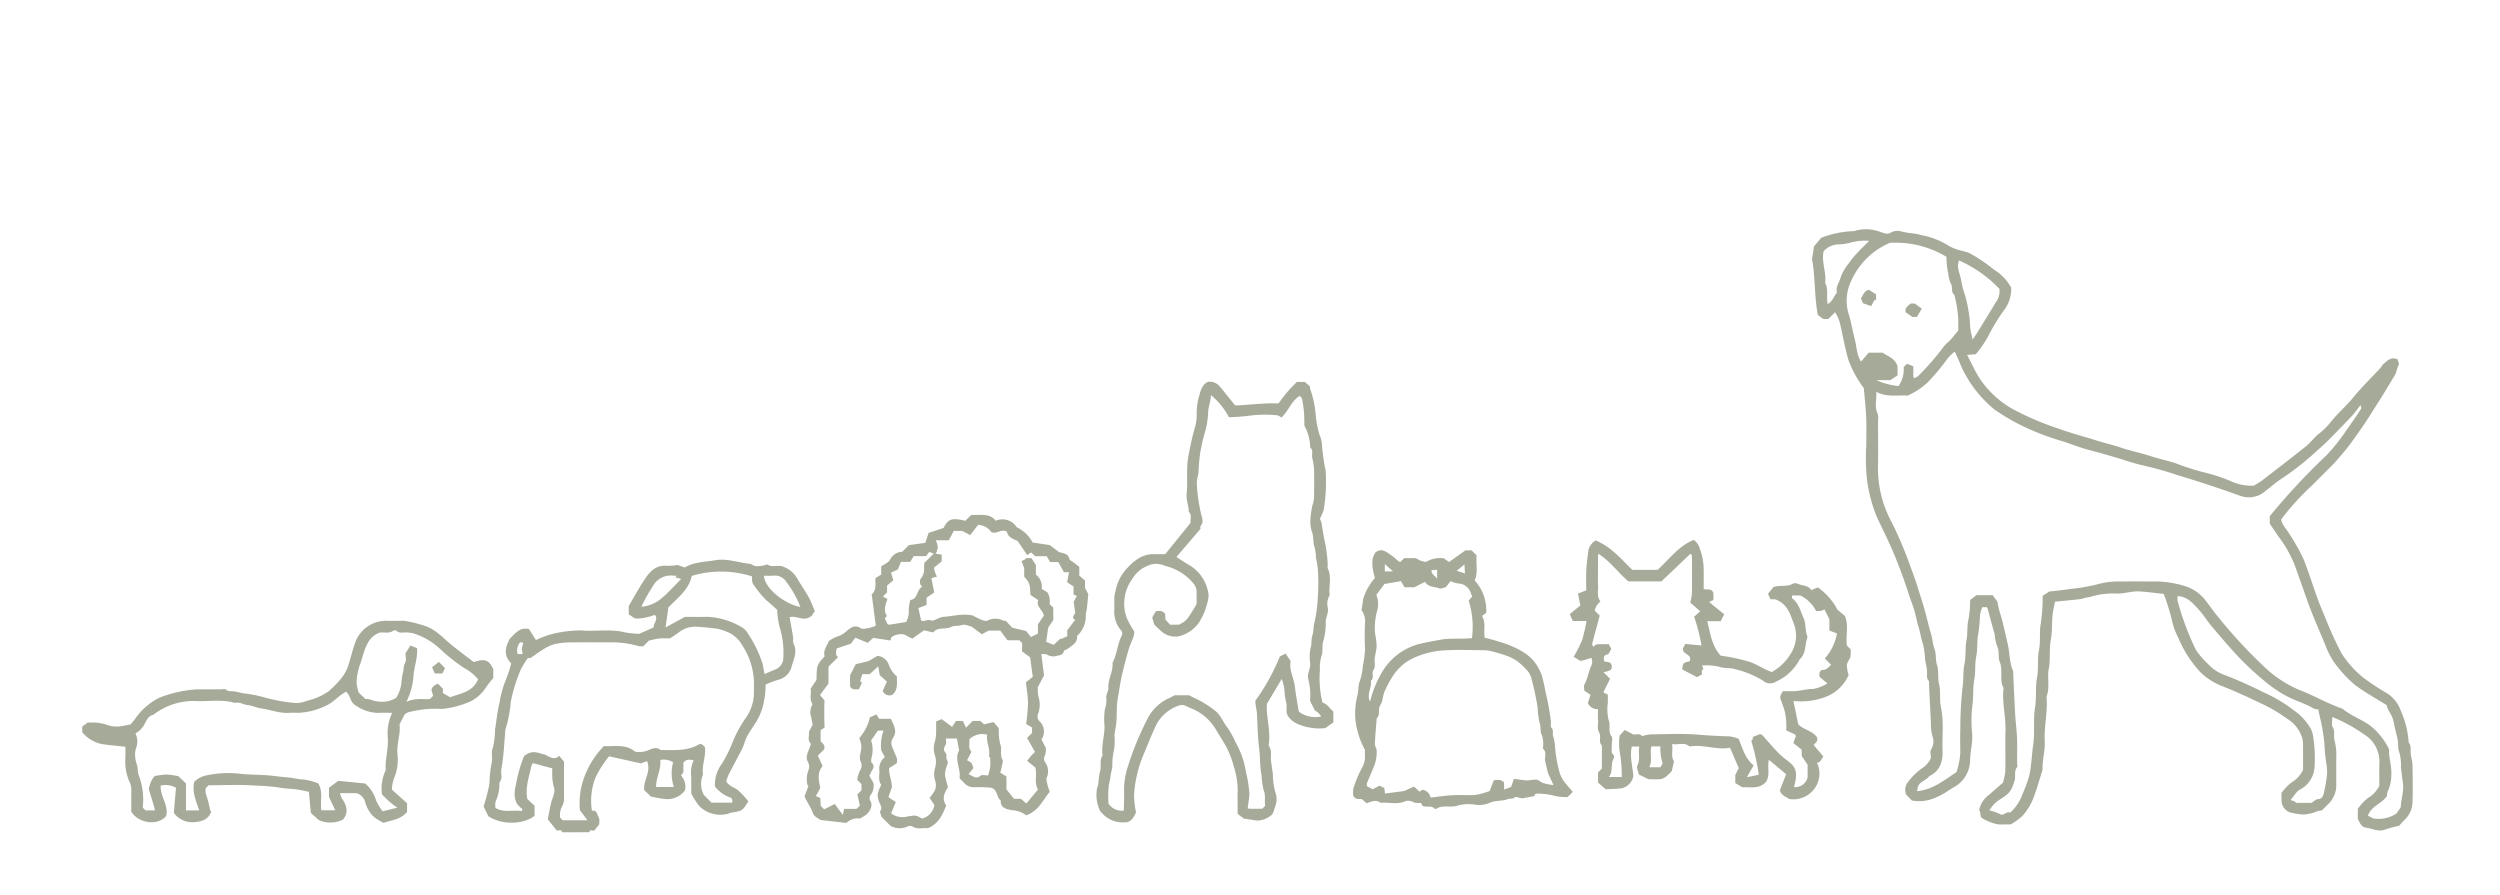 <svg xmlns="http://www.w3.org/2000/svg" width="366" height="131" viewBox="0 0 366 131"><g transform="translate(-1040 -3331)"><g transform="translate(427 191.934)"><path d="M695.282,3260.911c-.065-.551-.563-.131-.819-.313l-1.264-1.586c.151-.767.286-1.57.473-2.361s.7-1.606.414-2.369a6.579,6.579,0,0,1-.234-1.906c-.023-.277,0-.558,0-.824l-2.821-.76a1.439,1.439,0,0,0-.246.438c-.3,1.56-.932,3.08-.574,4.825l1.048.968v1.466c-1.279,1.114-4.453,1.556-6.757.077l-.7-1.419a33.259,33.259,0,0,0,.852-3.306,17.8,17.8,0,0,1,.288-2.9c.25-.781-.118-1.631.234-2.485a12.125,12.125,0,0,0,.3-2.583c.212-1.3.333-2.623.65-3.905a14.7,14.7,0,0,1,.821-3.1,20.519,20.519,0,0,0,.9-2.685c-1.155-1.124-.9-2.361-.183-3.645.743-.685,1.357-1.674,2.77-1.386.315.5.674,1.068,1.023,1.62a13.556,13.556,0,0,1,3.088-1.053,18.653,18.653,0,0,1,3.6-.361c2.1.192,4.235-.255,6.333.289a14.475,14.475,0,0,0,2.1.211l2.123-.942c-.091-.566.736-1.136.178-1.837-1.18.447-2.767.707-3.093.426l-.738-.508v-1.212c.772-1.3,1.477-2.6,2.284-3.829.777-1.184,1.688-2.227,3.346-2.055a8.825,8.825,0,0,0,1.533-.117l1.035.36c1.335-.813,2.954-.8,4.487-1.063,1.758-.3,3.464.394,5.205.547.671.528,1.4.286,2.126.168.074-.012.177-.146.2-.13.719.531,1.562.076,2.293.324a3.932,3.932,0,0,1,2.224,1.877c.517.889,1.116,1.731,1.611,2.632.359.654.608,1.37.91,2.065a1.963,1.963,0,0,0-.28.339c-.075.15-.106.322-.061.176-1.2,1.217-2.355-.01-3.369.352.183,1.015.361,1.942.512,2.873.052.322-.063.7.071.974.578,1.165.061,2.228-.261,3.294a2.645,2.645,0,0,1-1.975,2.012,14.437,14.437,0,0,0-1.853.7,11.226,11.226,0,0,1-.247,2.461,8.528,8.528,0,0,1-1.414,3.428c-.336.53-.687,1.046-1,1.6-.359.63-.473,1.339-.8,1.967-.627,1.223-1.289,2.428-1.915,3.651a9.668,9.668,0,0,0-.4,1.052c.444.774,1.239.9,1.784,1.344a14.3,14.3,0,0,1,1.462,1.6c-.869,1.393-.886,1.4-2.534,1.653-.128.02-.244.1-.372.136a4.378,4.378,0,0,1-4.194-1.013,10.313,10.313,0,0,1-1.254-1.925c0-.812-.009-1.624,0-2.436a4.42,4.42,0,0,1,.347-2.429c-.655-.14-1.148-.167-1.5.364v1.388l-.344.465a2.5,2.5,0,0,1,.592,2.152,3.167,3.167,0,0,1-3.085,1.278c-.631-.056-1.253-.213-1.911-.33l-.981-.943c-.186-1.434,1.065-2.7.407-4.25l-.9.328-4.666-1.035a16.317,16.317,0,0,0-1.956,3.053,9.257,9.257,0,0,0-.545,4.918c.774-.147.747.587.98.962.192.308.074.809.084,1.02l-.725.922c-.253.08-.666-.269-.706.238Zm-2.7-11.427c.379.086.709.379,1.087.477a1.019,1.019,0,0,0,1.192-.247l.708.851v4.568a9.109,9.109,0,0,1-.011,1.145,2.2,2.2,0,0,1-.287.879,2.767,2.767,0,0,0-.273,1.607l.389.388H699l-1.1-1.473a10.932,10.932,0,0,1,.927-5.546,12.555,12.555,0,0,1,2.592-3.844c1.536.094,3.162-.349,4.579.836a3.746,3.746,0,0,0,1.955-.234c.544-.236,1.17-.527,1.76-.021,1.93-.007,3.891.2,5.666-.855.07-.042.188,0,.343,0,.068.054.176.134.278.221.072.062.136.134.192.19.2,1.376-.484,2.68-.268,4.046a3.4,3.4,0,0,0,.122,2.976l1.133,1.133h2.954a.519.519,0,0,0-.35-.8,4.96,4.96,0,0,1-2.119-1.583,5.221,5.221,0,0,1,1.052-3.369,19.86,19.86,0,0,0,1.532-3.094,17.545,17.545,0,0,1,1.9-3.512,6.5,6.5,0,0,0,1.229-3.646c.006-.573.005-1.147,0-1.72a10.237,10.237,0,0,0-1.786-5.426,4.333,4.333,0,0,0-2.218-1.891,6.92,6.92,0,0,0-1.395-.429c-1.005-.141-2.019-.232-3.033-.293a3.894,3.894,0,0,0-2.641.882c-.361.275-.748.514-1.214.83-.452,0-1.027-.04-1.593.013a12.921,12.921,0,0,0-1.5.314l-.82.82a2.379,2.379,0,0,1-.646-.008,14.244,14.244,0,0,0-3.92-.569c-2.1.015-4.205-.022-6.306.017a9.523,9.523,0,0,0-2.31.3,6.8,6.8,0,0,0-1.653.841c-.544.328-1.053.715-1.684,1.149h-.383a13.252,13.252,0,0,0-1,1.615,22.408,22.408,0,0,0-1.5,4.836,18.763,18.763,0,0,1-.805,4.1c-.018.04,0,.1,0,.142-.095,1.2-.177,2.407-.292,3.607-.065.68-.18,1.355-.283,2.031-.1.629.245,1.325-.285,1.888a6,6,0,0,1-.557,2.778,2.9,2.9,0,0,0-.016.949c1.274.748,2.615.227,3.885.462.172-.376-.15-.435-.267-.574-.149-.176-.365-.3-.452-.486-.72-1.3-.174-2.58.026-3.811a20.633,20.633,0,0,1,.99-3.166C690.846,3248.788,691.721,3249.288,692.581,3249.484Zm33.83-12.366a1.877,1.877,0,0,0,1.27-1.9,12.329,12.329,0,0,0-.547-4.355,13.048,13.048,0,0,1-.365-2.544c-.5-.388-.992-.925-1.587-1.381a15.23,15.23,0,0,1-1.816-2.217c-.355-.4-.234-.864-.28-1.275a14.934,14.934,0,0,0-8.813-.069c-.42,2.045-2.1,3.226-3.42,4.621-.135.934-.263,1.827-.422,2.927l2.841-1.551c1.033,0,2.131.023,3.228-.006a10.7,10.7,0,0,1,4.981,1.459,2.523,2.523,0,0,1,1.011.985,17.282,17.282,0,0,1,2.139,4.409c.113.48.191.968.3,1.528C725.443,3237.53,725.922,3237.31,726.411,3237.118Zm3.763-9.2a15.289,15.289,0,0,0-2.045-3.652,1.951,1.951,0,0,0-1.9-.922c-.425.036-.856.006-1.391.006C724.918,3225.157,727.846,3227.515,730.174,3227.922Zm-18.3-4.324.211-.244a2.424,2.424,0,0,1-.417,0,3.013,3.013,0,0,0-3.074,1.5,28.467,28.467,0,0,0-1.7,3.036,5.01,5.01,0,0,0,3.049-1.318c.919-.744,1.7-1.659,2.787-2.745Zm-2.222,26.724c.2,1.35-.634,2.57-.6,3.968h2.6a6.408,6.408,0,0,1-.11-3.629A2.661,2.661,0,0,0,709.647,3250.322Zm-20.139-15.5-.127-.746.214-.909c-.22-.03-.441-.1-.463-.058a1.925,1.925,0,0,0-.365,1.713Z" fill="#a5aa99"/><path d="M625.04,3245.43l.781-.574a14.057,14.057,0,0,1,1.419.011,7.468,7.468,0,0,1,1.314.282,4.407,4.407,0,0,0,1.889.277c.536-.08,1.067-.191,1.67-.3.2-.241.452-.513.665-.815a9.474,9.474,0,0,1,3.5-3.074,17.775,17.775,0,0,1,5.643-1.253h3.441c.239,0,.574-.1.7.019.366.351.786.216,1.189.275.442.065.875.194,1.316.278a20.073,20.073,0,0,1,3.312.659,24.733,24.733,0,0,0,3.985.738,3.9,3.9,0,0,0,2.015-.273,9.655,9.655,0,0,0,3.177-1.367,14.9,14.9,0,0,0,1.99-2.039,5.773,5.773,0,0,0,.977-1.894c.32-.97.538-1.974.878-2.935a4.82,4.82,0,0,1,4.688-3.5c.859.035,1.72.005,2.58.006a18.8,18.8,0,0,1,3.118.776c1.572.536,2.627,1.793,3.852,2.782,1.072.864,2.169,1.677,3.222,2.487,1.633-.547,2.175-.333,2.854,1.007v1.335a17.315,17.315,0,0,0-1.105,1.413,5.864,5.864,0,0,1-2.126,1.955,14.136,14.136,0,0,1-4.256,1.152,15.5,15.5,0,0,0-3.9.247c-.566.161-1.179.119-1.622.611l-.717,1.394c.2,1.389-.444,2.832-.3,4.347a7.075,7.075,0,0,1-.535,3.641,6.01,6.01,0,0,0-.287,1.567l2.232,1.994v1.266c-.923,1.118-2.239,1.2-3.433,1.6a6.654,6.654,0,0,1-1.591-1.007,4.98,4.98,0,0,1-1.1-1.961,1.8,1.8,0,0,0-1.332-1.38h-2.381a3.986,3.986,0,0,0,.4.961,2.911,2.911,0,0,1,.582,1.624,2.034,2.034,0,0,1-.555,1.3,4.149,4.149,0,0,1-3.529.058l-1.152-1.031c-.092-1.01-.188-2.063-.282-3.1-.645-.127-1.3-.3-1.974-.376-.774-.087-1.541-.087-2.327-.246a29.055,29.055,0,0,0-3.458-.286c-2.319-.18-4.661-.053-6.925-.053l-.43.43a3.761,3.761,0,0,0,.009.776,17.6,17.6,0,0,1,.651,2.455c0,.071.127.135.156.165-.407,1.262-1.524,1.511-2.568,1.58a3.3,3.3,0,0,1-2.912-1.377c.1-1.188.211-2.428.318-3.651a3.029,3.029,0,0,0-2.246-.327c-.077,1.606,1.2,2.87.807,4.444-1.275,1.549-4.122,1.013-5.109-.633v-2.124c0-.478.034-.959-.012-1.432a2.918,2.918,0,0,0-.28-.884,7.241,7.241,0,0,1-.573-3.348c.026-.6.005-1.208.005-1.711-1.254-.139-2.361-.236-3.46-.392a5.187,5.187,0,0,1-2.848-1.712Zm43.328-2a5.738,5.738,0,0,1-3.054-.933,1.992,1.992,0,0,1-1.052-1.258,3.594,3.594,0,0,0-.563-.918c-1.157.563-1.913,1.642-3.109,2.118a10.075,10.075,0,0,1-3.893.983c-.43-.007-.862-.031-1.289,0-1.448.122-2.784-.459-4.183-.644-.656-.087-1.283-.421-1.938-.483s-1.21-.517-1.885-.312c-1.8-.562-3.647-.218-5.471-.275a9.589,9.589,0,0,0-6.478,2c-.9.2-1.066,1.088-1.491,1.691a3.135,3.135,0,0,1-1.132,1.028,2.734,2.734,0,0,1,.1,2.144,3.263,3.263,0,0,0-.146.653,4.453,4.453,0,0,0,.245,1.758c.188.482.076,1.046.289,1.6a10.086,10.086,0,0,1,.577,4.716l.412.412h1.378c-.075-.317-.121-.574-.2-.822-.229-.764-.477-1.523-.7-2.288a4.478,4.478,0,0,1,.6-1.609c.124-.145.253-.284.283-.317a12.859,12.859,0,0,1,1.674-.22,13.786,13.786,0,0,1,1.768.243l1.117,1.06v3.954h1.933c-.422-1.335-1.072-2.653-.723-4.183a3.606,3.606,0,0,1,1.973-.982,14.9,14.9,0,0,1,4.9-.179c1.543.15,3.089.091,4.611.277.772.094,1.544.184,2.322.25s1.523.283,2.318.311a8.734,8.734,0,0,1,2.032.55c.747,1.238.253,2.586.451,3.933h2.032l-.914-1.947v-1.352l1.366-1.008,3.94.39a5.16,5.16,0,0,1,1.584,2.465,8.972,8.972,0,0,0,.953,1.6l2.176-.526a12.388,12.388,0,0,1-2.262-1.955,6.34,6.34,0,0,1,.507-3.445.6.6,0,0,0,.036-.271c-.066-1.595.469-3.15.294-4.755a7.291,7.291,0,0,1,.654-3.464C669.6,3243.423,668.982,3243.382,668.368,3243.432Zm7.576-2.031.467-.467-.249-.867c.085-.458.479-.723.954-.9l.726.727v.639l1.053.612c1.548-.577,3.313-.75,4.1-2.631a6.967,6.967,0,0,0-2.068-1.666,26.52,26.52,0,0,1-3.353-2.639,10.1,10.1,0,0,0-4.135-2.44,5,5,0,0,0-.82-.1c-.536-.077-1.13.2-1.61-.276a.43.43,0,0,0-.412,0c-.634.478-1.36.188-2.021.292-1.665.625-2.065,2.135-2.533,3.6-.081.253-.127.52-.227.765a8.9,8.9,0,0,0-.611,2.89,6.257,6.257,0,0,0,.307,1.524l1,.945c.567-.074,1.082.294,1.7.337a4.059,4.059,0,0,0,2.792-.513,5.462,5.462,0,0,0,.8-2.635,7.725,7.725,0,0,1,.265-1.314,2.649,2.649,0,0,1,.248-1.2c.216-.34.044-.927.044-1.37.232-.367.45-.709.723-1.14l.974.387c.108,1.456-.442,2.716-.516,4.018a10.314,10.314,0,0,1-1.05,3.847C673.751,3241.22,674.864,3241.487,675.944,3241.4Z" fill="#a5aa99"/><path d="M959.726,3255.85a4.039,4.039,0,0,0,1.612-1.774c0-1.1-.042-2.2.009-3.3a4.66,4.66,0,0,0-2.234-4.19,23.6,23.6,0,0,0-4.656-2.552c0,.53-.172,1.106.037,1.452.389.643.124,1.288.262,1.907a8.381,8.381,0,0,1,.285,2.034c-.034,1.48-.007,2.961-.012,4.442a3.857,3.857,0,0,1-1.2,2.942c-.313.294-.609.606-.9.9a4.662,4.662,0,0,0-.681.114,5.525,5.525,0,0,1-2.085.488,10.7,10.7,0,0,1-1.877-.306,1.852,1.852,0,0,1-1.272-1.73c-.015-.33,0-.661,0-1.132a8.215,8.215,0,0,1,1.468-1.532,4.291,4.291,0,0,0,1.686-1.843c0-1.185.005-2.474-.005-3.764a2.9,2.9,0,0,0-.1-.817,4.992,4.992,0,0,0-2.281-2.934,21.761,21.761,0,0,0-3.693-2.174c-1.829-.881-3.669-1.734-5.561-2.49a9.463,9.463,0,0,1-3.323-2.05,16.839,16.839,0,0,1-3.3-5.1,10.023,10.023,0,0,1-.912-2.481,30.682,30.682,0,0,0-1.229-3.949c-1.263-.132-2.412-.29-3.567-.362s-2.276.383-3.465.309a11.189,11.189,0,0,0-3.023.3c-.333.072-.671.211-1.036.255-.4.048-.777.222-1.173.269-1.234.144-2.472.253-3.651.37-.13.713-.3,1.377-.364,2.052-.117,1.152-.01,2.3-.238,3.474-.271,1.4-.034,2.871-.311,4.319-.252,1.316.205,2.716-.321,4.031.2,2.218-.387,4.409-.263,6.616.078,1.374-.391,2.68-.314,4.038a.766.766,0,0,1-.063.259c-.359,1.141-.689,2.293-1.089,3.419a8.994,8.994,0,0,1-1.769,3.125,10.007,10.007,0,0,1-1.739,1.275c-.729,0-1.3.009-1.875,0a7.877,7.877,0,0,1-2.228-.853c-.536-.309-.21-1.006-.535-1.206a3.657,3.657,0,0,1,1.471-2.285c.687-.624,1.4-1.221,2.015-1.758a9.374,9.374,0,0,0,.353-1.675c.039-2.006-.026-4.014.027-6.019.053-2.025-.514-4.015-.3-6.044a.271.271,0,0,0,0-.142c-.631-1.192-.029-2.549-.537-3.79-.284-.7-.028-1.639-.376-2.273a7.764,7.764,0,0,1-.387-1.847c-.354-1.191-.656-2.407-.993-3.609a2.157,2.157,0,0,0-.13-.3H903.2a5.546,5.546,0,0,0-.329,1.146,21.508,21.508,0,0,1-.255,2.755c-.213,1.075-.07,2.2-.3,3.32-.217,1.076-.065,2.2-.274,3.322-.235,1.263-.095,2.585-.292,3.891a19.1,19.1,0,0,0-.024,4.148c.1,1.373-.339,2.685-.3,4.039a4.793,4.793,0,0,1-.5,1.8,4.455,4.455,0,0,1-2.021,2c-1.785,1.209-3.615,2.326-6.014,1.875l-.812-.844a1.787,1.787,0,0,1,.3-1.914,8.73,8.73,0,0,1,1.933-1.9,3.631,3.631,0,0,0,1.376-1.541c0-.379-.185-.985.039-1.306a2.084,2.084,0,0,0,.183-1.9,7.251,7.251,0,0,1-.222-2.051c-.106-1.919-.2-3.838-.29-5.757-.005-.095.041-.231-.007-.281-.457-.477-.211-1.068-.285-1.606s-.2-1.066-.279-1.6a11.157,11.157,0,0,0-.329-2.3c-.288-.772-.354-1.576-.6-2.333s-.384-1.559-.592-2.333-.525-1.5-.773-2.258a73.444,73.444,0,0,0-2.586-6.954c-.648-1.452-1.343-2.886-2.036-4.314a20.993,20.993,0,0,1-1.652-6.474,32.022,32.022,0,0,1-.036-4.294c0-1.385.046-2.773-.013-4.155s-.223-2.781-.348-4.265a8.817,8.817,0,0,1-.64-.912,15.687,15.687,0,0,1-1.613-3.2c-.459-1.6-.758-3.222-1.117-4.836a5.716,5.716,0,0,0-.835-2.15l-1,.994h-.719l-.813-.6c-.519-2.84-.36-5.587-.842-8.174l.292-1.869,1.055-1.254a14.6,14.6,0,0,1,4.863-.976c.08,0,.162-.066.246-.091a5.852,5.852,0,0,1,3.105.07c.645.154,1.352.647,1.986.237a1.935,1.935,0,0,1,1.49-.172,11.522,11.522,0,0,0,1.463.264,6.789,6.789,0,0,1,1.457.275,11.4,11.4,0,0,1,4.08,1.587,6.716,6.716,0,0,0,1.852.7,9.737,9.737,0,0,1,1.144.349,22.489,22.489,0,0,1,3.589,2.416,7.167,7.167,0,0,1,2.529,2.641,5.083,5.083,0,0,1-1.057,3.317,29.071,29.071,0,0,0-2.411,4,18.063,18.063,0,0,1-1.709,2.438l-1.278.09c.672,1.267,1.188,2.458,1.894,3.522a14.133,14.133,0,0,0,4.855,4.449,42.447,42.447,0,0,0,6.7,2.849c1.832.664,3.726,1.153,5.585,1.743,1.145.363,2.324.618,3.454,1.006,1.431.491,2.914.777,4.352,1.246,1.219.4,2.493.656,3.719,1.063a37.286,37.286,0,0,0,3.781,1.238,25.953,25.953,0,0,1,4.182,1.335,6.95,6.95,0,0,0,3.5.683c.5-.32.863-.514,1.184-.762,2.139-1.647,4.285-3.286,6.392-4.973.668-.534,1.182-1.258,1.846-1.8a11.2,11.2,0,0,0,1.829-1.795c.981-1.252,2.22-2.284,3.234-3.535,1.243-1.535,2.679-2.913,4.025-4.364.152-.164.228-.411.4-.544.572-.449,1.069-1.142,2.109-.7.051.239.264.628.149.82-.284.475-.281,1.034-.561,1.493-.745,1.22-1.467,2.454-2.235,3.659-1.062,1.667-2.089,3.362-3.257,4.952a36.654,36.654,0,0,1-3.627,4.524q-1.479,1.458-2.939,2.938a37.61,37.61,0,0,0-4.586,5.039c.115.813.758,1.375,1.158,2.066a28.167,28.167,0,0,1,2.156,3.838c1.057,2.718,1.831,5.54,3.029,8.2a51.706,51.706,0,0,0,2.523,5.557,15.1,15.1,0,0,0,3.061,3.429,32.021,32.021,0,0,0,3.583,2.373,5.007,5.007,0,0,1,2.039,2.652,13.492,13.492,0,0,1,1.119,4.55c.418.476.234,1.058.293,1.6.064.585.255,1.162.267,1.745.036,1.767.054,3.536,0,5.3a3.645,3.645,0,0,1-1.056,2.567c-.371.365-.708.763-.9.972a20.522,20.522,0,0,0-2.051.557c-1,.392-1.873-.165-2.8-.271-.685-.078-.887-.7-1.2-1.278v-1.49A7.726,7.726,0,0,1,959.726,3255.85Zm-14.435-41.208a94.364,94.364,0,0,1,8.288-8.9,27.562,27.562,0,0,0,2.912-3.661c.733-1.033,1.473-2.06,2.149-3.132.081-.129.088-.3-.065-.561-.476.592-.908,1.226-1.436,1.768-1.633,1.677-3.218,3.417-4.983,4.946a41.473,41.473,0,0,1-5.065,4c-.888.553-1.67,1.276-2.51,1.908a3.626,3.626,0,0,1-3.683.616q-4.5-1.619-9.079-2.993a49,49,0,0,0-4.888-1.384,30.712,30.712,0,0,1-3.068-.872c-1.618-.488-3.235-.97-4.874-1.389-1.283-.327-2.525-.817-3.782-1.245a40.194,40.194,0,0,1-4.622-1.637,30.606,30.606,0,0,1-5.612-3.1,17.48,17.48,0,0,1-4.18-4.991c-.656-1.082-.994-2.259-1.619-3.475a6.715,6.715,0,0,0-1.022.979,31.562,31.562,0,0,1-3.035,3.623,11.007,11.007,0,0,1-2.832,1.837c-1.424-.1-3.032.292-4.6-.552.1,1.076-.322,2.173.223,3.265a2.406,2.406,0,0,1,.035.987c0,2.293.045,4.587-.01,6.88a16.539,16.539,0,0,0,1.99,7.926,57.3,57.3,0,0,1,2.7,6.334c.357,1,.741,1.985,1.057,3,.3.976.621,1.948.912,2.925.421,1.415.732,2.851,1.143,4.257.2.687.211,1.4.48,2.087.275.7.111,1.571.356,2.292.313.923.074,1.874.294,2.749.291,1.164.044,2.351.286,3.466.459,2.116.16,4.229.237,6.34.057,1.583-.34,3-1.942,3.752-.454.683-1.505.77-1.7,1.706-.027.126-.043.255-.085.5,2.258-.208,3.9-1.544,5.767-2.8a10.772,10.772,0,0,0,.561-2.859c-.01-1.195-.036-2.391.005-3.584a55.361,55.361,0,0,1,.333-6.037c.162-1.119.046-2.247.27-3.321.244-1.164.083-2.34.294-3.464.192-1.023.055-2.065.29-3.032a15.547,15.547,0,0,0,.249-2.889l.9-.7h2.4l.69.949a13.435,13.435,0,0,0,.34,1.513c.49,1.491.77,3.03,1.144,4.547.335,1.359.241,2.8.821,4.1.035.08,0,.19.005.285.095,2.015.177,4.031.291,6.044.066,1.157.225,2.309.271,3.466.048,1.192.011,2.388.011,3.583,0,.239.1.553-.017.7-.475.62-.144,1.354-.361,2.006-.481,1.44-.637,1.8-2.348,2.842a4.573,4.573,0,0,0-1.331,1.472,6.192,6.192,0,0,1,1.483.5c.628.408,1.015-.443,1.562-.184a6.448,6.448,0,0,0,1.747-2.573,22.267,22.267,0,0,0,1.023-2.736c.355-1.54.377-3.1.6-4.636.266-1.839-.022-3.681.272-5.472.239-1.456.023-2.918.284-4.324.253-1.359.029-2.73.287-4.038.267-1.359.021-2.732.288-4.038a26.907,26.907,0,0,0,.255-3.918l.961-.626c.849-.095,2.058-.208,3.222-.4a24.272,24.272,0,0,0,4.117-.738,11.283,11.283,0,0,1,3.3-.325c1.719-.046,3.44,0,5.16-.016a15.364,15.364,0,0,1,3.906.629,6.109,6.109,0,0,1,3.227,2.22c.621.789,1.183,1.627,1.834,2.39a70.6,70.6,0,0,0,6.493,7.051,17.243,17.243,0,0,0,5.258,3.552c2.194.828,4.214,2.046,6.439,2.8,1.242,1.053,2.815,1.552,4.127,2.534a10.01,10.01,0,0,1,2.68,3.42c-.091,1.235.428,2.491.315,3.82a5.743,5.743,0,0,1-.54,2.366,1.779,1.779,0,0,0-.081.585c-.707,1.162-2.332,1.491-2.794,2.93l.753.387a4.56,4.56,0,0,0,3.446-.741l.6-.875c.031-1.168.491-2.34.315-3.566-.11-.771-.2-1.545-.289-2.318a6.546,6.546,0,0,0-.245-2.194c-.269-.586-.086-1.327-.268-2.028-.223-.859-.412-1.743-.607-2.619s-.841-1.468-.959-2.224c-1.613-1.013-3.192-1.881-4.623-2.947a17.169,17.169,0,0,1-2.465-2.538,10.594,10.594,0,0,1-1.817-3.113c-.446-1.106-.922-2.2-1.385-3.3-.6-1.426-1.162-2.868-1.659-4.327-.485-1.423-1.025-2.829-1.505-4.255a18.467,18.467,0,0,0-2.444-4.287c-.4-.6-.81-1.194-1.224-1.8ZM899.7,3185.867a19.055,19.055,0,0,0-.578-3.633c-.565-.41-.162-1.117-.527-1.657a5.947,5.947,0,0,1-.39-1.554,11.4,11.4,0,0,1-.243-2.359,14.457,14.457,0,0,0-8.356-2.043c-.067.038-.14.09-.221.126a10.814,10.814,0,0,0-5.315,5.323,6.747,6.747,0,0,0-.452,4.894c.4,1.182.566,2.439.891,3.648.312,1.158.3,2.409.947,3.394l1.115-1.307h2.065c.706.557,1.793.757,2.166,2.021v1.3l-1.065.7H887.7a10.347,10.347,0,0,0,3.241.866,4.27,4.27,0,0,0,.758-2.783l.487-.487.923.38c0,.579,0,1.054,0,1.528,0,.037.047.075.136.206a1.972,1.972,0,0,0,.522-.269,35.729,35.729,0,0,0,3.765-4.31c.309-.418.748-.737,1.1-1.126.368-.406.7-.842,1.067-1.282C899.7,3186.822,899.673,3186.343,899.7,3185.867Zm49.238,70.539c.082.038.138.13.209.2h2.245c.335-.2.635-.526.95-.541.738-.036.83-.73.906-1.07.126-.562.251-1.153.321-1.733a6.5,6.5,0,0,0-.022-2.561,28.3,28.3,0,0,1-.261-2.9,30.789,30.789,0,0,0-.834-4.52,1.252,1.252,0,0,1,0-.343,2.325,2.325,0,0,1-.765-.157c-1.141-.7-2.43-1.057-3.619-1.645a18.61,18.61,0,0,1-3.475-2.312,41.257,41.257,0,0,1-3.73-3.439c-1.416-1.479-2.733-3.054-4.06-4.616-.649-.764-1.171-1.638-1.843-2.379-.848-.934-1.667-1.965-3.15-2.065a2.451,2.451,0,0,0,.011.787,40.3,40.3,0,0,0,2.643,7.07,12.2,12.2,0,0,0,1.8,2.1,6.243,6.243,0,0,0,1.988,1.438,60.192,60.192,0,0,1,6.051,2.667,21.91,21.91,0,0,1,4.611,2.744,7.925,7.925,0,0,1,2.082,2.14,3.478,3.478,0,0,1,.569,1.189,19.7,19.7,0,0,1,.285,4.889,3.976,3.976,0,0,1-2.092,3.294c-.565.276-.922.98-1.423,1.545C948.611,3256.284,948.782,3256.33,948.94,3256.406ZM899.812,3177.2c-.424.973.11,1.881.282,2.791a13.3,13.3,0,0,0,.6,2.323,19.386,19.386,0,0,1,.49,2.239,15.083,15.083,0,0,1,.246,2.472,17.464,17.464,0,0,0,.367,1.75c.283-.424.5-.726.691-1.04.889-1.445,1.792-2.882,2.651-4.345a2.694,2.694,0,0,0,.571-2.04A18.518,18.518,0,0,0,899.812,3177.2Zm-17.872,4.706c-.272-.829.364-1.489.543-2.266a6.6,6.6,0,0,1,1.132-1.956,12.193,12.193,0,0,1,1.4-1.706c.475-.523.995-1.006,1.638-1.649a7.963,7.963,0,0,0-2.713.244,6.784,6.784,0,0,1-1.867.271,3.071,3.071,0,0,0-2.1,1.007c-.32,1.6.422,3.09.232,4.637.508.942.159,2,.362,3.09C881.326,3183.222,881.428,3182.437,881.94,3181.906Z" fill="#a5aa99"/><path d="M742.06,3258.661l-.26-.809c.263-.223.288-.524.115-.928a3.726,3.726,0,0,1-.436-1.52,4.638,4.638,0,0,1,.544-1.426c-.548-.723-.2-1.506-.294-2.231a2.105,2.105,0,0,1,.815-1.836l-.531-1.006a6.347,6.347,0,0,1,.336-2.876h-.828l-.994,1.442a4.2,4.2,0,0,1,.057,2.537c-.028.236-.106.587.013.7.666.623.011,1.076-.149,1.589a1.815,1.815,0,0,1-.176.325l.585,1.057a2.242,2.242,0,0,1-.291,1.625.846.846,0,0,0-.085,1.108,1.289,1.289,0,0,1-.09,1.165c-.286.671-.821.936-1.482,1.326a2.381,2.381,0,0,0-2,.64l-3.806-.434c-.283-.236-.928-.511-1.075-.951-.3-.9-.882-1.642-1.244-2.5l.572-1.534c-.029-.029-.15-.092-.155-.165a3.64,3.64,0,0,1,.124-2.036,1.482,1.482,0,0,0,.006-1.216c-.469-.772-.092-1.389.153-2.06.091-.25.282-.651.187-.75-.533-.549-.125-1.187-.261-1.65l.572-1.1c-.126-.591-.238-1.117-.351-1.642a2.694,2.694,0,0,1,.32-1.348c-.514-.758-.124-1.578-.267-2.288l.851-1.253c.042-2.2.042-2.2,1.193-3.459-.266-.869.352-1.525.611-2.234a4.844,4.844,0,0,1,1.191-.655,3.276,3.276,0,0,0,1.4-.8c.592-.493,1.178-1.007,2.07-.434.287.185.816.035,1.225-.026a6.109,6.109,0,0,0,.993-.337l-.6-4.6c.688-.524.535-1.433.535-2.352l.858-.542v-1.188c.465-.34,1.11-.572,1.307-1.006a2,2,0,0,1,1.767-1.131l.975-.975,2.412-.343.473-1.446,2.187-.729c.722-1.357,1.178-1.507,3.2-1.05l.853-.854c1.366.074,2.685-.327,3.578.852a2.474,2.474,0,0,1,3.092.956,4.993,4.993,0,0,1,2.318,2.228l2.523.379,1.308,1c.587.227,1.358.144,1.557,1.038.038.174.338.291.519.432.318.247.638.492.927.714v1.274l.835.724v1.064l.484.94c-.085.861-.138,1.493-.212,2.122-.037.313-.15.62-.162.932a3.855,3.855,0,0,1-1.268,3.059c.083,1.075-.816,1.419-1.46,1.946-.131.107-.455.127-.463.21-.061.61-.645.68-.971.73a1.69,1.69,0,0,1-1.494-.151c-.159-.133-.5-.05-.843-.072.148,1.175.281,2.225.393,3.119l-.916,1.739a7.553,7.553,0,0,0,.088,1.341,3.813,3.813,0,0,1-.036,2.519,1.017,1.017,0,0,0,.153,1.063,2.061,2.061,0,0,1,.334,2.715l.645,1.243a2.794,2.794,0,0,1-.133,1.083.976.976,0,0,0,.1,1.114,2.272,2.272,0,0,1,.089,2.3c.1.464.142.764.222,1.055s.2.587.295.872c-1.039,1.19-1.614,2.815-3.458,3.427a3.647,3.647,0,0,0-2.034-.734c-.672-.147-1.753-.233-1.688-1.43-.688-.5-.409-1.776-1.593-1.891a21.415,21.415,0,0,0-2.228-.053,1.854,1.854,0,0,1-1.484-.576c-.228-.244-.471-.474-.731-.735.237-1.376-.813-2.774-.055-4.057l-.323-1.754h-1.613c0,.33.1.665-.021.879-.243.436-.426.748-.018,1.235.222.265-.026.767.282,1.175.153.2-.159.746-.24,1.139a2.88,2.88,0,0,0-.131.965,17.735,17.735,0,0,0,.433,1.728c-.558.845-.935,1.748-.258,2.688-.568,1.371-1.1,2.666-2.7,3.324-.6-.125-1.462.235-2.253-.266a.807.807,0,0,0-.7,0,2.82,2.82,0,0,1-2.455-.049Zm-2.939-3.888v-.912l-.616-.615a4.346,4.346,0,0,1,.385-1.349,1.288,1.288,0,0,0,.141-1.287,1.933,1.933,0,0,1-.157-.788,13.24,13.24,0,0,0,.248-1.459,4.976,4.976,0,0,0-.329-1.235,6.985,6.985,0,0,0,1.566-3.046l.954-.43.4.647h1.7c.437.927,1,1.806.323,2.812-.534.789-.034,1.427.216,2.117.181.5.557.964.3,1.6l-1.066.678c-.111.9.371,1.72.394,2.8l-.517,1.464,1.079.719-.689,1.649a2.75,2.75,0,0,0,2.447.448c1.127-.156,1.117-.232,2.089.321a2.427,2.427,0,0,0,1.806-1.991l-.712-1.055a4.895,4.895,0,0,0,.528-.683,1.885,1.885,0,0,0,.31-1.768,3.219,3.219,0,0,1-.031-1.9,3.1,3.1,0,0,0-.015-1.858,3.2,3.2,0,0,1-.067-1.808,5.453,5.453,0,0,0,.244-1.614c0-.521,0-1.041,0-1.543l.8-.34,1.536,1.13.584-.869h.994l.452,1,.989-1h1.1l.566.5,1.394-.33.741.872c0,.019.011.157.015.3a7.049,7.049,0,0,0,.252,2.186c.232.673-.138,1.471.3,2.177.113.182-.03.535-.082.8-.068.351-.163.7-.251,1.069l.9.567v1.872l1.1,1.389h1.012l.8.69,1.711-2.054c-.574-.928-.145-1.989-.37-3.185l-1.224-1.008c.248-.312.408-.527.584-.727.151-.172.321-.327.571-.577l-1.163-2.048.731-.731v-.8l-.864-.506a30.172,30.172,0,0,0,.271-3.006c-.005-1.011-.189-2.021-.3-3.113l1-.8-.393-2.844-1.173-.873v-1.223l-.406-.406h-1.733l-1.058-1.411h-1.7l-1,.529-1.493-1.119c-.413-.085-.965-.376-1.367-.237-.548.191-1.166.046-1.6.278-.856.46-1.983-.06-2.674.822l-1.318-.323-1.727,1.229-1.2-.616a2.412,2.412,0,0,0-1.875.419l-.114.461-2.546-.381-.782.727-1.835-.755-.634.875-2.076.7c-.09.477-.257.973.207,1.262l-1.414,1.41v2.47l-1.237,1.674.669.812c-.067.264-.059,3.166-.017,3.451a4.446,4.446,0,0,1,0,.53l-.568.336v1.626c.235.317.711.513.518,1.2l-.929.931.712,1.514c-.84.965-.591,2.082-.347,3.2l-.643,1.2.642.279.065,1.148.491.514,1.561-.782c.359.487.667.907,1.178,1.6l.2-.885H738.4l.482-.482-.361-1.646Zm31.525-28.469-.478-.193v-1.183l-.939-.637.279-1.457h-.746l-.824-1.484h-1.2l-.5-.853h-1.694l-.589-.556-.571.393-1.38-2.036c-.459-.3-1.424-.438-1.593-1.39-.829-.493-1.47.422-2.288.054a2.458,2.458,0,0,0-1.929-1.059l-1.151,1.5-1.182-.609h-1.225l-.736,1.371h-1.891a4.056,4.056,0,0,1,.294,1.03,3.192,3.192,0,0,1-.314.925l.876.14v.994l-1.119.9a4.612,4.612,0,0,0,.1.566c.059.211.162.41.312.775l-.806.208.417,2.1-1.118.765v1.056l-1.2.459.389,1.8c.433.3.894-.225,1.439.008.336.144.9-.25,1.365-.4a1.584,1.584,0,0,1,.381-.113c1.443-.079,2.86-.54,4.4-.2a12.924,12.924,0,0,0,1.213.608c.288.113.719.262.919.135a2.542,2.542,0,0,1,2.361.022,1.126,1.126,0,0,0,.309,0l.98,1.024,2.017.479.705.877,1.024-.5v-1.351l.866-1.275c-.118-.849-1.182-1.288-.819-2.276l-1.144-.763c-.07-1.621-.122-1.772-.912-2.671v-1.239l-.382-1.038.644-.316-.119-.121H764l.656,1.021v1.4a2.227,2.227,0,0,1,.847,2.075l.848.528a2.453,2.453,0,0,1,.3,1.71l.552.516v1.825l-.743,1.093-.3,2.085,1.094.447,1.022-.946.048.1.924-.422v-.876l1.162-1.513c-.741-.394.068-.76-.008-1.162-.083-.435-.127-.878-.21-1.481Zm-20.948-6.191-.655-.248-.462.618h-1.822l-.5.838h-1.357l-.466,1.126-1,.451.345,1.12-.914.768v1.005l-.61.609.668.348c-.324.936-.6,1.716-.084,2.5l-.3.32.4.891a1.025,1.025,0,0,0,.337.052c.767-.115,1.532-.246,2.375-.385a2.93,2.93,0,0,0,.377-1.735,9.075,9.075,0,0,1,.23-1.482c1.189-.142.89-1.546,1.774-1.937a.917.917,0,0,1-.177-1.275c.577-.695.4-1.484.46-2.222Zm5.21,27.187c.1.567-.224,1.237.312,1.816l-.644,1.257a2.108,2.108,0,0,1,.611.375,3.012,3.012,0,0,1,.32.772l-.724.876c.645.252,1.07.821,1.777.23.222-.185.729-.029,1.1-.029a9.474,9.474,0,0,0,.292-1.186,8.457,8.457,0,0,0,.014-1.342c0-.119-.194-.248-.174-.345.217-1.041-.45-1.987-.266-3.1A2.742,2.742,0,0,0,754.908,3247.3Z" fill="#a5aa99"/><path d="M847.519,3248.2c-.572-.527-.048-1.29-.382-1.846-.378-.63-.118-1.289-.182-1.93-.05-.509-.01-1.027-.01-1.543a1.477,1.477,0,0,1-1.478-.9l.386-1.2-.912-.6c0-.346-.1-.689.019-.908.478-.867.6-1.855,1-2.743a1.248,1.248,0,0,0,0-1.154c-.356.115-.648.22-.946.3s-.575.134-.653.152l-.973-.607a20.781,20.781,0,0,0,1.239-2.453,23.544,23.544,0,0,0,.634-2.789h-2.007l-.432-1.006,1.541-1.273-.345-1.74,1.207-.464c0-1.015-.043-2.02.012-3.021s.21-2.014.3-2.865a2.274,2.274,0,0,1,1.076-1.418c2.259.924,3.715,2.712,5.348,4.3h3.705c1.713-1.547,3.094-3.5,5.3-4.382a2.241,2.241,0,0,1,.884,1.29,8.715,8.715,0,0,1,.562,2.774c.029,1.041.007,2.082.007,3.123.529.167,1.171-.166,1.428.607v1.006l-.633.288,2.209,1.808-.516,1.005h-1.964c.454,1.8.652,3.6,1.974,5.05a26.294,26.294,0,0,1,3.845.791c1.3.329,2.376,1.184,3.641,1.594a7.509,7.509,0,0,0,3.011-3.116,4.861,4.861,0,0,0,.139-4.107c-.489-1.284-.885-2.783-2.685-3.428h-.666l-.37-.8.8-.978c.943-.34,1.973.014,2.844-.495a.873.873,0,0,1,.7,0c.681.321,1.539.206,2.013.938l.942-.4a9.193,9.193,0,0,1,2.871,3.263l1.087.907c.594,1.433.1,2.915.292,4.345l.538.539a4.329,4.329,0,0,1-.019,1.1c-.11.42-.485.791-.522,1.2a5.759,5.759,0,0,0,.251,1.455c.017.089-.008.185,0,.055a6.067,6.067,0,0,1-3.355,3.168,10.335,10.335,0,0,1-4.71.6c.243,1.194.466,2.284.7,3.412.787.825,2.128.959,2.743,1.9.2.653-.292.841-.491,1.127l1.426,1.686c-.32.364-.371.888-.939.906a3.69,3.69,0,0,1-.451,3.91,3.805,3.805,0,0,1-3.589,1.411c-.56-.367-1.188-.535-1.39-1.283l.922-2.354-2.539-2.114c-.254,1.194.27,2.423-.518,3.365-1.033.966-2.277.6-3.362.669l-1.029-.623v-1.2l.51-.991-1.283-2.986c-1.857.372-3.688-.431-5.574-.226-.142.015-.332.06-.422-.009-.779-.6-1.613-.134-2.487-.3.168.955-.222,1.824.288,2.532l-.343,1.457c-1.231,1.232-1.231,1.232-3.412,1.158l-1.389-.688c-.076-.393-.391-.984-.218-1.33.464-.928.09-1.837.275-2.761h-1.1c-.332,1.617.175,3.127.225,4.369a2.282,2.282,0,0,1-1.693,1.736,20.69,20.69,0,0,1-2.37.137l-1.1-.974v-1.475l.557-.557Zm12.844-12.319c.457-1.092-1.1-.95-.976-1.89l.335-.654,2.381.226a26.643,26.643,0,0,0-1.084-4.2l.891-.806-1.457-1.274A7.85,7.85,0,0,0,860.7,3226c.025-1.767.013-3.535.007-5.3a3.375,3.375,0,0,0-.071-.5c-.132,0-.2-.021-.224,0-1.378,1.308-2.751,2.619-4.185,3.986h-4.808c-1.488-1.223-2.619-2.91-4.446-4.067-.048.816-.017,1.559-.022,2.3-.006.813-.034,1.627.008,2.437.037.729-.228,1.5.34,2.258a5.649,5.649,0,0,0-.528.586,4.8,4.8,0,0,0-.321.743l.749.751c-.391,1.445-.755,2.773-1.1,4.1-.028.111.06.253.118.472.241-.151.418-.352.61-.368.568-.044,1.142-.016,1.707-.016l.375.729c-.282.18-.183.706-.726.805-.366.066-.475.534-.329.951.418.181,1.087.01,1.106.775.012.483-.166.625-1.21.835l.966.968-.991,1.981.66.334c0,.491,0,.818,0,1.145a7.024,7.024,0,0,0,.108,2.533c.352.807-.128,1.656.427,2.417.228.311.009.93.047,1.405.035.446-.2.944.26,1.333a.588.588,0,0,1,.006.548c-.5.817-.013,1.822-.7,2.681h1.89a18.292,18.292,0,0,0-.267-3.492,8.8,8.8,0,0,1-.047-2.565c.249-.274.5-.548.749-.829l1.245.65c.34.1.918-.26,1.3.252a5.914,5.914,0,0,1,1.185-.256c2.341-.024,4.7-.158,7.02.04,1.541.132,3.074.2,4.615.251a5.9,5.9,0,0,1,1.3.347c.585,1.329.9,2.825,2.207,3.892l-.987,1.74,1.743-.366a34.66,34.66,0,0,0-1.1-4.969,1.182,1.182,0,0,0,.212-.246c.04-.073.007-.185.007-.316l1.042-.413c.167.057.278.061.33.118.783.867,1.538,1.76,2.344,2.606a11.293,11.293,0,0,0,1.366,1.158c1.233.938,1.574,1.676.947,3.872a1.863,1.863,0,0,0,2-1.408v-1.871l-.863-1.274v-.923l-1.229-.978.37-1.023c-.038-.073-.06-.19-.125-.223-.435-.219-.879-.42-1.293-.614a8.953,8.953,0,0,0-.3-3.127c-.155-.366-.252-.756-.4-1.123-.254-.619-.258-.659.214-1.469.4,0,.867-.008,1.334,0,1.07.022,2.09-.354,3.178-.341a5.914,5.914,0,0,0,2.011-.806l-1.143-.957c-.114-.6.1-1.019.475-1.018.586,0,.815-.4,1.215-.746l-.924-.926a7.492,7.492,0,0,0,1.779-3.667l-1.113-.422v-1.674l-.716-1.423a2.475,2.475,0,0,1-.531.214,4.152,4.152,0,0,1-.708.01,4.98,4.98,0,0,0-2.305-2.261h-1.195c0,.163-.054.365.008.411.982.724,1.213,1.885,1.672,2.9.392.864.179,1.887.589,2.766-.455,1.058-.151,2.384-1.147,3.251a7.24,7.24,0,0,1-3.485,3.283,1.581,1.581,0,0,1-1.88-.129,13.794,13.794,0,0,0-4.046-1.68c-.815-.28-1.617-.071-2.418-.377a8.7,8.7,0,0,0-2.477-.178l.087.265c.259.341-.1.354-.112.5-.015.189,0,.38,0,.568l-.72.37-2.165-1.126C859.405,3236.094,859.405,3236.094,860.363,3235.882Zm-5.611,12.459c-.246,1.015.2,2.058-.3,3.055h1.644c.075-.176.369-.544.281-.711a6.658,6.658,0,0,1-.293-2.344Z" fill="#a5aa99"/><path d="M773.564,3254.774c.014-.393.276-.787.251-1.17a9.929,9.929,0,0,1,.3-1.891c.082-.68-.125-1.4.3-2.029-.2-1.461.3-2.875.288-4.324a10.143,10.143,0,0,1,.047-2.424,4.311,4.311,0,0,0,.22-1.61c-.084-.593.327-1.06.3-1.6-.071-1.258.729-2.365.6-3.626.668-1.222.694-2.661,1.318-3.9a.712.712,0,0,0-.1-.886,4.175,4.175,0,0,1-.955-2.9c.018-.668-.012-1.338.011-2.006a5.408,5.408,0,0,1,.162-.79,6.688,6.688,0,0,1,1.567-3.213c1.107-1.246,2.373-2.293,4.21-2.211.566.026,1.134,0,1.511,0l3.716-4.594c-.111-.443.267-1.1-.279-1.609.023-.881-.4-1.694-.305-2.606.187-1.816-.091-3.637.246-5.479.252-1.378.532-2.734.913-4.078a6.842,6.842,0,0,0,.317-1.885,9.3,9.3,0,0,1,.3-2.736c.255-.817.4-1.8,1.352-2.242a1.9,1.9,0,0,1,1.72.684c.74.875,1.447,1.777,2.239,2.756.124,0,.356.014.586,0,1.346-.091,2.691-.2,4.037-.279.564-.033,1.132-.006,1.735-.006.435-.565.834-1.132,1.284-1.656.464-.54.977-1.038,1.4-1.483h1.176l.771.686a.971.971,0,0,0,.005.33,14.771,14.771,0,0,1,.8,3.668,14.15,14.15,0,0,0,.575,3.07,4.6,4.6,0,0,1,.347,1.292,26.058,26.058,0,0,0,.547,3.924,25.569,25.569,0,0,1-.283,5.749,9.086,9.086,0,0,1-.556,1.306,3.668,3.668,0,0,1,.272.779c.077.728.23,1.455.353,2.163a20.915,20.915,0,0,1,.517,3.785,1.4,1.4,0,0,0,.01.568c.621,1.267.1,2.607.276,3.9a2.435,2.435,0,0,0-.263,1.885c.1.731-.292,1.34-.323,2.033a9.324,9.324,0,0,1-.322,2.73c-.275.755-.029,1.512-.272,2.18a6.115,6.115,0,0,0-.249,2.186,14.475,14.475,0,0,0,.38,4.718c.73.19,1.048.894,1.586,1.288v1.612l-1.207.837a8.165,8.165,0,0,1-3.8-.526c-.884-.314-1.758-1.111-1.83-1.786-.046-.425.028-.864-.019-1.288a8.5,8.5,0,0,1-.255-1.315,7.282,7.282,0,0,0-.443-2.3l-2.168,3.642c-.153,1.746.516,3.685.3,5.668-.021.188-.08.436.01.563.454.643.2,1.36.277,2.04s.2,1.353.281,2.032a10.671,10.671,0,0,0,.335,2.585,2.894,2.894,0,0,1-.022,2.226c-.167.473-.234,1.056-.659,1.282a3.193,3.193,0,0,1-2,.7c-.717-.112-1.436-.219-1.905-.29l-.906-.686c0-1.2-.034-2.3.008-3.393a11.359,11.359,0,0,0-.6-3.626,12.794,12.794,0,0,0-1.217-3.069c-.441-.723-.89-1.455-1.329-2.183a7.315,7.315,0,0,0-3.759-3.212c-.5-.187-.977-.619-1.646-.39a5.759,5.759,0,0,0-3.487,3.08c-.642,1.356-1.165,2.767-1.758,4.144a17.927,17.927,0,0,0-1.376,5.869,12.564,12.564,0,0,0,.287,2.541c-.377.941-.891,1.546-1.756,1.481a4.017,4.017,0,0,1-3.082-1.2,3.249,3.249,0,0,0-.384-.39A5.37,5.37,0,0,1,773.564,3254.774Zm3.959,2.969c.013-.481.033-.985.04-1.489.007-.526.022-1.052,0-1.576a10.775,10.775,0,0,1,.592-3.485,42.488,42.488,0,0,1,2.7-6.619,6.6,6.6,0,0,1,3.314-3.308c.243-.109.476-.243.808-.413h2.1c.411.205.758.408,1.127.558a14.646,14.646,0,0,1,2.61,1.649c.862.586,1.173,1.623,1.8,2.409a13.312,13.312,0,0,1,1.3,2.32,12.587,12.587,0,0,1,1.486,4.27,18.748,18.748,0,0,1,.515,3.208c-.033.68-.154,1.357-.252,2.164.692.093,1.429.012,2.121.043l.44-.439c-.14-.715.13-1.5-.244-2.351a11.942,11.942,0,0,1-.289-2.162c-.267-1.262-.183-2.593-.347-3.882-.214-1.677-.238-3.358-.323-5.039-.034-.658-.249-1.341-.235-1.955a30.447,30.447,0,0,0,3.586-6.478l.847-.417.735,1.107c-.264,1.255.449,2.42.607,3.688s.382,2.51.585,3.712a4.146,4.146,0,0,0,3.266.711,2.187,2.187,0,0,0-.914-.884l-.687-1.372c0-.451.038-1.071-.011-1.684a11.091,11.091,0,0,0-.28-1.6c-.176-.767.336-1.427.3-2.176a6.574,6.574,0,0,1,.042-2.275c.214-.653.068-1.312.272-1.892s.121-1.194.275-1.75a21.922,21.922,0,0,0,.52-3.784,31.553,31.553,0,0,0,.016-4.009,11.475,11.475,0,0,0-.276-1.744,7.352,7.352,0,0,0-.215-1.629c-.248-.624-.125-1.435-.346-2.149a4.43,4.43,0,0,1-.276-1.454,11.022,11.022,0,0,1,.365-2.713,3.781,3.781,0,0,0,.181-1.063c.017-1.385.033-2.771-.006-4.155a11.56,11.56,0,0,0-.273-1.6c-.084-.489.226-1.054-.286-1.458a6.821,6.821,0,0,0-.806-3.106.875.875,0,0,1-.051-.406,17.106,17.106,0,0,0-.357-3.723l-.318-.318c-1.226.735-1.628,2.17-2.656,3.154-.229-.108-.464-.312-.7-.318a17.714,17.714,0,0,0-3.857.042,28.691,28.691,0,0,1-3.156.242,10.519,10.519,0,0,0-2.635-3.241c-.01.912-.384,1.677-.407,2.565a11.66,11.66,0,0,1-.522,3.063,26.981,26.981,0,0,0-.648,2.9,27.805,27.805,0,0,0-.237,2.9,10.61,10.61,0,0,0-.258,1.314,24.177,24.177,0,0,0,.654,4.743c.161.61.382,1.117-.085,1.673-.094.112-.014.37-.014.416l-3.537,4.131c.657.42,1.211.81,1.8,1.141a5.811,5.811,0,0,1,2.749,3.573,2.774,2.774,0,0,1,.1,1.5,10.037,10.037,0,0,1-1.378,3.444,5.187,5.187,0,0,1-2.86,1.941,3.126,3.126,0,0,1-2.772-.863,11.44,11.44,0,0,1-.913-.9l-.26-.993.513-.886c.517-.089.977-.155,1.374.371l.042.842.688.74h1.318c1.134-.63,1.134-.63,2.563-3.017,0-.555-.021-1.127.006-1.7a2.136,2.136,0,0,0-.6-1.474,7.678,7.678,0,0,0-4.018-2.412,3.012,3.012,0,0,0-2.625.008,4.5,4.5,0,0,0-2.183,1.9,6.094,6.094,0,0,0-.782,5.783,15.143,15.143,0,0,0,1.053,1.872c.1.715-.454,1.549-.727,2.429-.382,1.234-.7,2.485-1,3.735-.287,1.189-.448,2.415-.66,3.616-.216,1.223-.113,2.418-.225,3.619-.059.632-.224,1.256-.27,1.889a8.358,8.358,0,0,1-.05,1.991,9.867,9.867,0,0,0-.257,2.474c-.043.49-.211.969-.268,1.459-.052.452-.163.89-.246,1.323a14.681,14.681,0,0,0-.049,2.713A2.376,2.376,0,0,0,777.523,3257.743Z" fill="#a5aa99"/><path d="M842.491,3255.761a7.839,7.839,0,0,1-2.171-.253,9.716,9.716,0,0,0-2.509-.245l-.211.363-1.76.322c-.477-.088-.914-.291-1.044-.168-.338.317-.727.148-1.048.276-.853.339-1.795.145-2.644.538a3.937,3.937,0,0,1-1.88.316,6.59,6.59,0,0,0-2.7.05c-1.08.447-2.243-.144-3.232.505-.067.044-.239.046-.275,0-.407-.528-.985-.152-1.743-.406l-.25-.448a5.149,5.149,0,0,1-.81-.009c-.212-.039-.4-.193-.617-.231a1.5,1.5,0,0,0-.833-.029c-1.179.587-2.419.112-3.617.269-.685-.533-1.37-.215-2.064.061l-.724-.633c-.445-.017-.9.117-1.232-.464a3.375,3.375,0,0,1,.02-1.13,16.84,16.84,0,0,1,1.226-2.925,3.219,3.219,0,0,0,.453-1.825c-.012-.33,0-.662,0-.848a11.851,11.851,0,0,1-1.394-4.437,10.732,10.732,0,0,1,.306-3.589c.171-.641.074-1.284.281-1.882a8.7,8.7,0,0,0,.5-2.364,17.662,17.662,0,0,0,.328-2.462,35.053,35.053,0,0,1-.014-3.724,2.817,2.817,0,0,0-.509-2l.285-1.777a8.623,8.623,0,0,1,1.677-2.928c-.405-1.458-.64-2.794.119-3.78.843-.571,1.326-.134,1.774.108a11.434,11.434,0,0,1,1.518,1.188,1.481,1.481,0,0,0,.3.155l.58-.58c.5,0,.877.007,1.258,0a1.264,1.264,0,0,1,.9.265,2.916,2.916,0,0,0,1.053.286,3.97,3.97,0,0,1,2.589-.525c.314.227.536.391.763.547.033.022.094,0,0,0l2.405-1.718h.891l.744.744c-.133,1.2.24,2.486-.282,3.669a6.548,6.548,0,0,1,1.688,4.735l-.612.464c.62,1.049.177,2.161.391,3.185a34.224,34.224,0,0,1,3.331.982c1.774.714,3.487,1.547,4.477,3.361a8.537,8.537,0,0,1,.516,1.08,25.633,25.633,0,0,1,.6,2.621,36.674,36.674,0,0,1,.768,4.263c.041.279-.1.691.041.83.392.376.176.8.255,1.2a6.851,6.851,0,0,1,.269,1.172,20.541,20.541,0,0,0,.582,3.776,4.5,4.5,0,0,0,.9,1.92c.369.468.769.91,1.153,1.362Zm-28.542-1.141,1.023-.533.691.345.1.81,2.816-.371,1.427-.652.825.748.415-.288a1.449,1.449,0,0,1,1.19,1.149c1.091-.12,2.188-.289,3.291-.35s2.2.056,3.294-.039a11.44,11.44,0,0,0,2.06-.566l.616-1.572c.927-.108.927-.108,1.5.291v1.068l1.017-.377.432-1.192c.734.091,1.37.208,2.01.234a11.435,11.435,0,0,1,1.26-.127c.373.062.689.406,1.062.532a11.359,11.359,0,0,0,1.46.281l-.812-1.755c-.149-.638-.289-1.206-.413-1.778s.27-1.226-.27-1.76c-.1-.095-.016-.367-.019-.558a3.782,3.782,0,0,0-.258-1.614c-.216-.474-.046-1.042-.257-1.61a12.509,12.509,0,0,1-.3-2.3,42.574,42.574,0,0,0-.9-4.225,2.858,2.858,0,0,0-.711-1.285c-1.525-1.6-2.149-1.892-4.8-2.629a5.505,5.505,0,0,0-1.47-.242c-1.911-.009-3.827-.091-5.732.023a12.364,12.364,0,0,0-4.785,1.231c-2.058,1.016-3.113,2.814-4,4.76-.292.639-.252,1.462-.628,2.023-.424.63.057,1.421-.535,1.938-.095,1.251-.212,2.5-.27,3.752-.014.29.225.583.261.885a5.479,5.479,0,0,1-.5,2.656c-.289.74-.624,1.462-.92,2.2a1.242,1.242,0,0,0-.007.432Zm14.358-28.791a2,2,0,0,0-1.833-1.345,4.406,4.406,0,0,1-1.11-.344l-.714.9-.823.213c-.683-.326-1.712-.157-2.207-1.011l-1.559.8h-1.449l-.515-.9-2.411.42-1.193,1.592a3.618,3.618,0,0,1,.164,2.188,9.28,9.28,0,0,0-.352,3.414,12.087,12.087,0,0,1,.237,2.027c-.065.537-.194,1.065-.278,1.6-.093.59.181,1.213-.194,1.781-.309.468.184,1.144-.382,1.557.193,1-.667,1.952-.109,3.064a15.757,15.757,0,0,1,1.836-4.455,8.883,8.883,0,0,1,5.163-3.929c1.04-.278,2.122-.448,3.177-.657,1.593-.315,3.17-.073,4.74-.26a12.762,12.762,0,0,0-.481-5.486c.068-.085.148-.193.238-.293s.2-.2.266-.268A6.054,6.054,0,0,0,828.307,3225.829Zm-.908-4.135-1.136.929,1.2.406Zm-11.659,1.026h1.205l-1.205-1.07Zm6.827-.176c-.005.631.485.756.828,1.268v-1.332Z" fill="#a5aa99"/><path d="M677.254,3235.967l-1,.786.4.905h1.112l.386-.777Z" fill="#a5aa99"/><path d="M885.733,3183.453l1.2.431.54-.979.184.177v-.926l-1.072-.673c-.658.177-.836.78-1.146,1.281Z" fill="#a5aa99"/><path d="M894.353,3184.255l-1.024-.752h-.614c-.3.319-.856.505-.741,1.265l.988.7h.67Z" fill="#a5aa99"/><path d="M742.225,3240.234a1.1,1.1,0,0,0,1.384.57c.885-.7.681-1.667.7-2.688a4.314,4.314,0,0,1-1.176-1.691,1.925,1.925,0,0,0-1.68-1.336l-1.292.762-1.877.451c-.287.557-.53,1.029-.834,1.617v1.633c.329.573.826.429,1.295.411l.445-.924-.26-.285.321-1h1.086l1.233-1.134.224,1.286,1.05.954Z" fill="#a5aa99"/></g><rect width="366" height="131" transform="translate(1040 3331)" fill="none"/></g></svg>